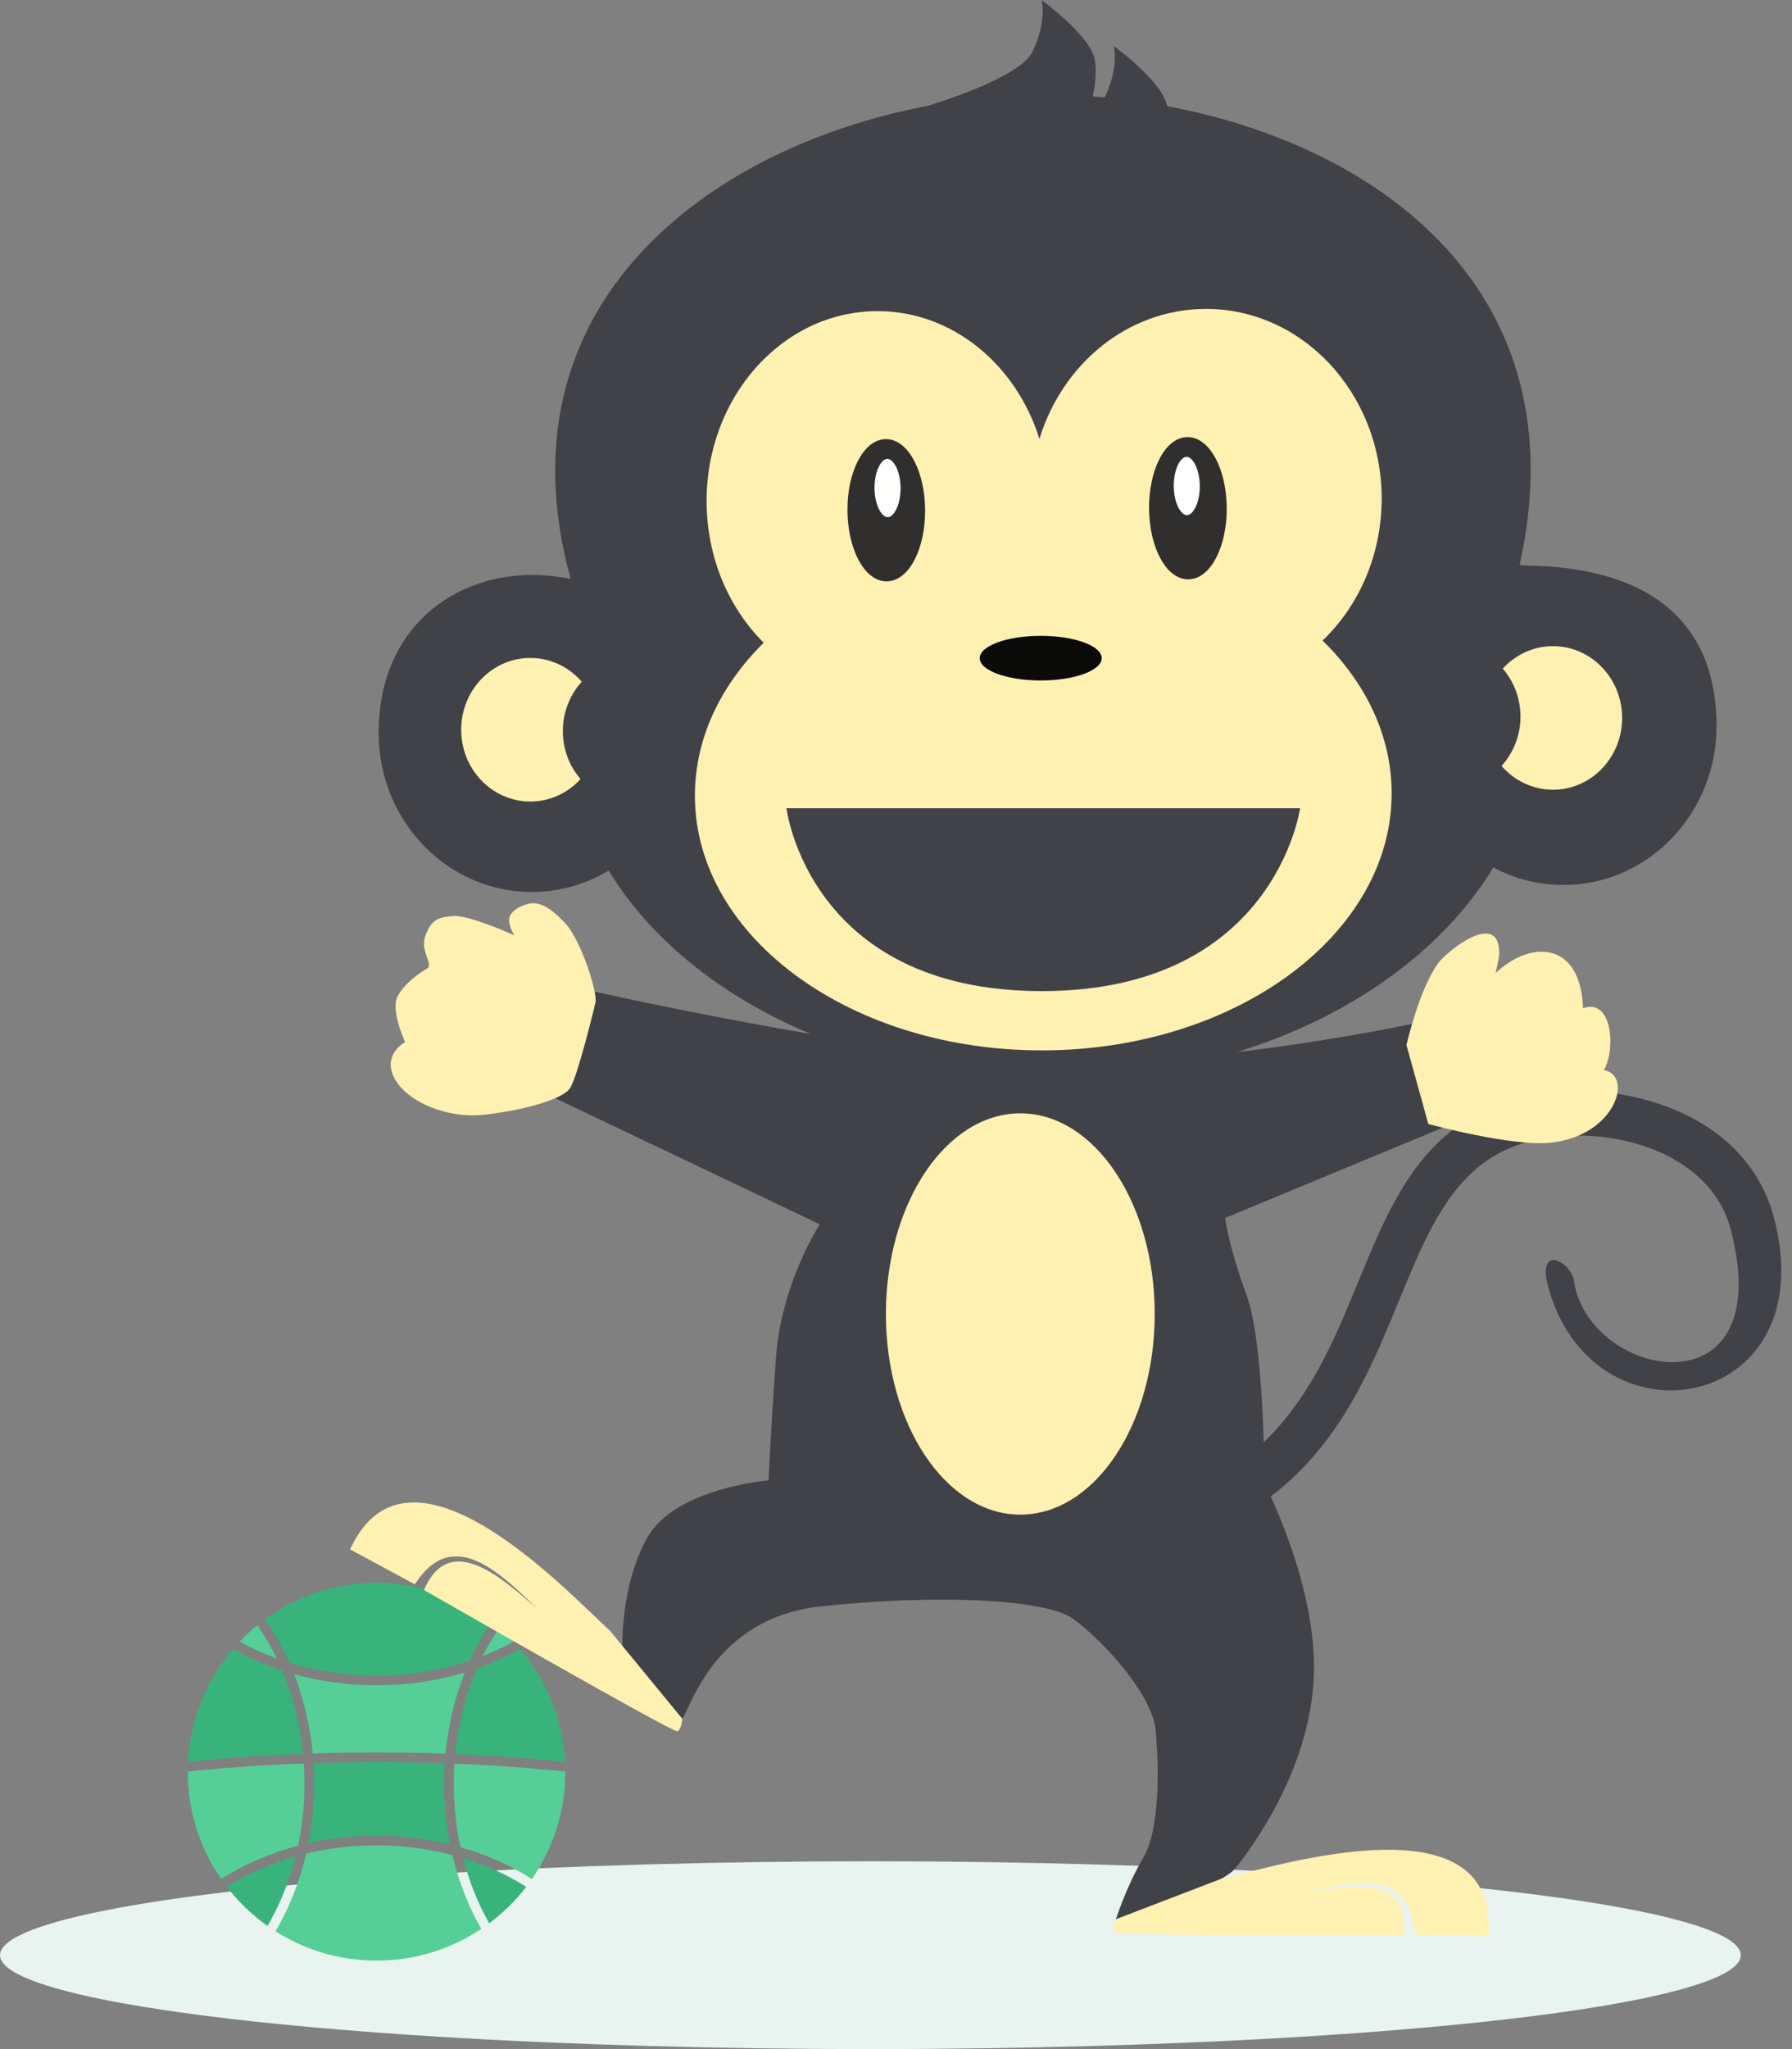 <?xml version="1.0" encoding="UTF-8"?>
<svg width="105px" height="120px" viewBox="0 0 105 120" version="1.1" xmlns="http://www.w3.org/2000/svg" xmlns:xlink="http://www.w3.org/1999/xlink">
    <rect x="0" y="0" width="105" height="120" fill="#808080" stroke="none"/>
    <!-- Generator: Sketch 54.1 (76490) - https://sketchapp.com -->
    <title>SurveyTemplates - Macot</title>
    <desc>Created with Sketch.</desc>
    <g id="Website-Usage" stroke="none" stroke-width="1" fill="none" fill-rule="evenodd">
        <g id="SurveyTemplates---w/Mascot" transform="translate(-1232, -410)">
            <g id="SurveyTemplates---Macot" transform="translate(1232, 410)">
                <ellipse id="Oval" fill="#E9F3EF" cx="51" cy="114.5" rx="51" ry="5.5"></ellipse>
                <g id="Group-2" transform="translate(11, 0)">
                    <path d="M56.389,90.925 C55.684,91.102 54.968,90.675 54.791,89.97 C54.614,89.265 55.042,88.549 55.746,88.373 C63.977,86.275 66.384,80.422 68.559,75.128 C70.34,70.795 71.984,66.797 76.26,64.891 L76.262,64.891 L76.26,64.886 C76.763,64.662 77.323,64.47 77.925,64.312 C80.378,63.673 83.379,63.729 86.049,64.592 C89.398,65.673 92.052,67.891 92.954,71.351 C95.932,82.768 82.164,85.098 79.658,75.143 C79.177,72.956 80.919,73.833 81.207,74.908 C81.97,80.803 93.264,82.942 90.414,72.012 C89.755,69.477 87.659,67.868 85.244,67.088 C83.048,66.379 80.589,66.33 78.587,66.852 C78.154,66.965 77.733,67.112 77.33,67.291 L77.328,67.287 C74.014,68.765 72.561,72.3 70.987,76.129 C68.572,82.004 65.902,88.501 56.389,90.925" id="Fill-23" fill="#414248"></path>
                    <path d="M18.239,95.336 C18.536,95.589 18.82,95.858 19.088,96.141 C18.515,96.457 17.91,96.74 17.278,96.987 C17.566,96.406 17.888,95.854 18.239,95.336" id="Fill-24" fill="#55CE97"></path>
                    <path d="M4.525,94.83 C6.357,93.486 8.617,92.692 11.063,92.692 C13.598,92.692 15.933,93.545 17.799,94.979 C17.318,95.683 16.891,96.446 16.524,97.26 C14.848,97.818 13.002,98.127 11.063,98.127 C9.258,98.127 7.535,97.859 5.954,97.372 C5.55,96.458 5.07,95.607 4.525,94.83" id="Fill-25" fill="#39B37C"></path>
                    <path d="M3.037,96.141 C3.363,95.797 3.711,95.475 4.078,95.176 C4.5,95.78 4.882,96.433 5.217,97.126 C4.45,96.849 3.721,96.518 3.037,96.141" id="Fill-26" fill="#55CE97"></path>
                    <path d="M16.941,97.714 C17.838,97.4 18.686,97.016 19.475,96.571 C21.009,98.366 21.979,100.657 22.11,103.171 C20.04,102.961 17.887,102.809 15.671,102.719 C15.844,100.921 16.285,99.231 16.941,97.714" id="Fill-27" fill="#39B37C"></path>
                    <path d="M6.233,98.043 C7.743,98.465 9.369,98.694 11.063,98.694 C12.884,98.694 14.628,98.429 16.234,97.945 C15.654,99.404 15.264,101.006 15.104,102.698 C13.778,102.651 12.429,102.627 11.063,102.627 C9.8,102.627 8.552,102.647 7.323,102.687 C7.166,101.038 6.789,99.474 6.233,98.043" id="Fill-28" fill="#55CE97"></path>
                    <path d="M0.015,103.171 C0.146,100.658 1.116,98.366 2.65,96.571 C3.542,97.074 4.51,97.499 5.538,97.834 C6.163,99.316 6.586,100.961 6.755,102.707 C4.433,102.795 2.178,102.952 0.015,103.171" id="Fill-29" fill="#39B37C"></path>
                    <path d="M19.833,110.497 C19.212,111.304 18.481,112.023 17.664,112.632 C17.009,111.481 16.488,110.194 16.133,108.812 C17.482,109.224 18.728,109.796 19.833,110.497" id="Fill-30" fill="#39B37C"></path>
                    <path d="M15.626,103.285 C17.865,103.374 20.038,103.528 22.125,103.742 L22.125,103.754 C22.125,106.089 21.402,108.255 20.167,110.04 C18.926,109.248 17.515,108.614 15.982,108.178 C15.725,106.991 15.588,105.739 15.588,104.447 C15.588,104.055 15.601,103.668 15.626,103.285" id="Fill-31" fill="#55CE97"></path>
                    <path d="M1.958,110.04 C0.723,108.255 7.28306304e-14,106.089 7.28306304e-14,103.754 L7.28306304e-14,103.742 C2.181,103.519 4.456,103.361 6.801,103.273 C6.826,103.66 6.84,104.051 6.84,104.447 C6.84,105.707 6.708,106.929 6.464,108.09 C4.807,108.527 3.285,109.193 1.958,110.04" id="Fill-32" fill="#55CE97"></path>
                    <path d="M4.674,112.787 C3.77,112.146 2.966,111.374 2.292,110.497 C3.486,109.74 4.844,109.133 6.319,108.716 C5.947,110.198 5.386,111.57 4.674,112.787" id="Fill-33" fill="#39B37C"></path>
                    <path d="M7.071,107.941 C7.29,106.822 7.406,105.651 7.406,104.447 C7.406,104.045 7.393,103.647 7.368,103.253 C8.582,103.214 9.815,103.194 11.063,103.194 C12.414,103.194 13.748,103.217 15.059,103.263 C15.034,103.653 15.021,104.048 15.021,104.447 C15.021,105.678 15.142,106.874 15.37,108.016 C14.01,107.682 12.563,107.502 11.063,107.502 C9.678,107.502 8.339,107.655 7.071,107.941" id="Fill-34" fill="#39B37C"></path>
                    <path d="M11.063,114.817 C8.885,114.817 6.856,114.188 5.144,113.102 C5.94,111.749 6.554,110.213 6.941,108.553 C8.243,108.238 9.627,108.069 11.063,108.069 C12.617,108.069 14.111,108.268 15.506,108.634 C15.879,110.206 16.457,111.664 17.2,112.959 C15.444,114.132 13.334,114.817 11.063,114.817" id="Fill-35" fill="#55CE97"></path>
                    <path d="M72.099,59.884 C72.099,59.884 59.668,62.607 49.848,62.197 C40.028,61.786 22.41,57.759 22.41,57.759 L19.973,63.572 L37.035,71.697 C37.035,71.697 34.785,75.134 34.472,79.447 C34.16,83.759 34.035,86.697 34.035,86.697 C34.035,86.697 28.534,87.135 26.91,90.073 C25.285,93.01 25.472,96.698 25.472,96.698 C25.472,96.698 28.534,101.01 28.972,100.635 C29.41,100.26 30.722,94.76 37.097,94.073 C43.472,93.385 50.223,93.573 51.91,94.823 C53.598,96.073 56.535,99.198 56.722,101.385 C56.91,103.573 56.972,107.136 55.972,108.824 C54.972,110.511 54.347,112.511 54.347,112.511 C54.347,112.511 60.472,110.573 61.41,109.386 C62.347,108.199 65.66,103.761 65.972,98.386 C66.285,93.011 63.097,86.887 63.097,86.887 C63.097,86.887 63.097,78.7 62.035,75.825 C60.972,72.95 60.785,71.325 60.785,71.325 L74.66,65.575 L72.099,59.884" id="Fill-36" fill="#414248"></path>
                    <path d="M48.784,65.2 C44.435,65.2 40.909,70.46 40.909,76.95 C40.909,83.439 44.435,88.7 48.784,88.7 C53.133,88.7 56.659,83.439 56.659,76.95 C56.659,70.46 53.133,65.2 48.784,65.2" id="Fill-37" fill="#FFF1B1"></path>
                    <path d="M71.41,61.2 C71.41,61.2 72.16,57.887 73.285,56.387 C73.832,55.659 76.847,53.262 76.847,55.825 C76.847,56.137 76.629,56.981 76.629,56.981 C78.91,54.891 81.645,55.325 81.754,59.044 C83.539,58.418 83.652,61.597 82.973,62.668 C84.712,62.958 83.698,66.494 79.879,66.918 C77.629,67.168 72.691,65.825 72.691,65.825 L71.41,61.2" id="Fill-38" fill="#FFF1B1"></path>
                    <path d="M23.893,58.708 C24.022,58.116 23.049,55.098 22.159,54.114 C21.268,53.129 20.565,52.754 19.908,52.942 C19.252,53.129 18.784,53.504 18.83,53.95 C18.877,54.395 19.135,54.77 19.135,54.77 C19.135,54.77 16.487,53.575 15.572,53.645 C14.658,53.715 14.283,53.856 13.932,54.77 C13.58,55.684 14.424,56.48 14.026,56.715 C13.627,56.95 12.713,57.559 12.291,58.356 C11.869,59.153 12.736,61.028 12.736,61.028 C12.736,61.028 11.33,61.777 12.15,63.208 C12.971,64.637 15.315,65.48 17.236,65.293 C19.158,65.106 21.948,64.473 22.417,63.699 C22.885,62.926 23.893,58.708 23.893,58.708" id="Fill-39" fill="#FFF1B1"></path>
                    <path d="M76.206,113.387 L71.894,113.293 C71.684,109.298 68.102,110.165 65.05,110.973 C67.456,110.502 71.705,109.478 71.261,113.316 C71.261,113.316 54.432,113.387 54.268,113.176 C54.104,112.965 54.385,112.394 54.385,112.394 L60.581,110.018 C63.853,109.272 76.908,105.145 76.206,113.387" id="Fill-40" fill="#FFF1B1"></path>
                    <path d="M9.511,90.734 L13.307,92.783 C15.463,89.413 18.149,91.937 20.404,94.146 C18.545,92.548 15.357,89.559 13.846,93.116 C13.846,93.116 28.444,101.49 28.69,101.388 C28.937,101.286 28.975,100.65 28.975,100.65 L24.761,95.524 C22.285,93.259 12.972,83.221 9.511,90.734" id="Fill-41" fill="#FFF1B1"></path>
                    <path d="M53.026,5.648 C53.26,5.665 53.496,5.685 53.732,5.706 C54.605,3.863 54.253,2.692 54.253,2.692 C54.253,2.692 57.119,4.766 57.374,6.194 L57.378,6.213 C69.835,8.546 81.603,17.085 78.044,33.072 C78.196,33.32 89.514,32.099 89.579,42.453 C89.612,47.597 85.619,51.794 80.662,51.828 C79.162,51.838 77.745,51.465 76.498,50.797 C72.11,58.059 62.229,63.162 50.71,63.24 C39.102,63.319 29.094,58.272 24.666,50.98 C23.358,51.769 21.84,52.225 20.219,52.236 C15.262,52.27 11.218,48.127 11.186,42.983 C11.142,36.055 16.791,32.718 22.438,33.907 C18.019,17.89 30.467,8.636 43.365,6.199 C45.416,5.557 48.895,4.302 49.504,3.017 C50.378,1.173 50.026,3.55271368e-15 50.026,3.55271368e-15 C50.026,3.55271368e-15 52.893,2.075 53.148,3.502 C53.277,4.227 53.166,5.031 53.026,5.648" id="Fill-42" fill="#414248"></path>
                    <path d="M66.495,37.512 C69.018,39.985 70.521,43.054 70.542,46.388 C70.594,54.664 61.498,61.436 50.224,61.512 C38.951,61.588 29.769,54.94 29.717,46.664 C29.696,43.287 31.198,40.162 33.748,37.639 C31.712,35.617 30.424,32.686 30.403,29.416 C30.364,23.271 34.823,18.258 40.361,18.221 C44.768,18.191 48.531,21.322 49.904,25.7 C51.252,21.304 55.075,18.122 59.601,18.091 C65.282,18.052 69.919,22.994 69.957,29.128 C69.978,32.462 68.636,35.462 66.495,37.512" id="Fill-43" fill="#FFF1B1"></path>
                    <path d="M40.906,25.966 C42.025,25.958 42.943,27.706 42.956,29.868 C42.97,32.03 42.074,33.789 40.955,33.796 C39.837,33.804 38.919,32.057 38.906,29.895 C38.892,27.733 39.788,25.974 40.906,25.966" id="Fill-44" fill="#302F2E"></path>
                    <path d="M40.906,25.966 C42.025,25.958 42.943,27.706 42.956,29.868 C42.97,32.03 42.074,33.789 40.955,33.796 C39.837,33.804 38.919,32.057 38.906,29.895 C38.892,27.733 39.788,25.974 40.906,25.966 Z" id="Stroke-45" stroke="#302F2E" stroke-width="0.5"></path>
                    <path d="M58.579,25.847 C59.697,25.839 60.615,27.585 60.629,29.748 C60.642,31.91 59.746,33.669 58.628,33.677 C57.509,33.685 56.591,31.937 56.578,29.775 C56.565,27.613 57.46,25.854 58.579,25.847" id="Fill-46" fill="#302F2E"></path>
                    <path d="M58.579,25.847 C59.697,25.839 60.615,27.585 60.629,29.748 C60.642,31.91 59.746,33.669 58.628,33.677 C57.509,33.685 56.591,31.937 56.578,29.775 C56.565,27.613 57.46,25.854 58.579,25.847 Z" id="Stroke-47" stroke="#302F2E" stroke-width="0.5"></path>
                    <path d="M58.524,26.504 C59.084,26.5 59.543,27.373 59.55,28.455 C59.556,29.536 59.108,30.415 58.549,30.419 C57.99,30.422 57.531,29.549 57.524,28.468 C57.517,27.387 57.965,26.507 58.524,26.504" id="Fill-48" fill="#FFFFFE"></path>
                    <path d="M58.524,26.504 C59.084,26.5 59.543,27.373 59.55,28.455 C59.556,29.536 59.108,30.415 58.549,30.419 C57.99,30.422 57.531,29.549 57.524,28.468 C57.517,27.387 57.965,26.507 58.524,26.504 Z" id="Stroke-49" stroke="#302F2E" stroke-width="0.5"></path>
                    <path d="M40.992,26.623 C41.551,26.619 42.01,27.492 42.017,28.573 C42.024,29.654 41.576,30.534 41.017,30.537 C40.458,30.541 39.999,29.668 39.992,28.587 C39.985,27.506 40.433,26.626 40.992,26.623" id="Fill-50" fill="#FFFFFE"></path>
                    <path d="M40.992,26.623 C41.551,26.619 42.01,27.492 42.017,28.573 C42.024,29.654 41.576,30.534 41.017,30.537 C40.458,30.541 39.999,29.668 39.992,28.587 C39.985,27.506 40.433,26.626 40.992,26.623 Z" id="Stroke-51" stroke="#302F2E" stroke-width="0.5"></path>
                    <path d="M20.125,38.532 C17.888,38.502 16.051,40.36 16.023,42.682 C15.995,45.003 17.785,46.909 20.022,46.939 C21.2,46.954 22.267,46.446 23.017,45.623 C22.361,44.866 21.966,43.86 21.98,42.76 C21.993,41.662 22.412,40.666 23.087,39.926 C22.357,39.083 21.303,38.547 20.125,38.532" id="Fill-52" fill="#FFF1B1"></path>
                    <path d="M80.048,37.841 C82.285,37.871 84.075,39.777 84.047,42.098 C84.018,44.42 82.181,46.278 79.945,46.248 C78.766,46.232 77.713,45.697 76.983,44.854 C77.657,44.114 78.076,43.119 78.09,42.019 C78.104,40.92 77.709,39.915 77.052,39.156 C77.803,38.333 78.87,37.826 80.048,37.841" id="Fill-53" fill="#FFF1B1"></path>
                    <path d="M35.082,47.332 L65.177,47.332 C65.177,47.332 63.701,58.041 50.038,58.041 C36.375,58.041 35.082,47.332 35.082,47.332" id="Fill-54" fill="#414248"></path>
                    <path d="M49.98,37.236 C51.953,37.236 53.553,37.822 53.553,38.543 C53.553,39.265 51.953,39.851 49.98,39.851 C48.006,39.851 46.406,39.265 46.406,38.543 C46.406,37.822 48.006,37.236 49.98,37.236" id="Fill-55" fill="#0A0B09"></path>
                </g>
            </g>
        </g>
    </g>
</svg>